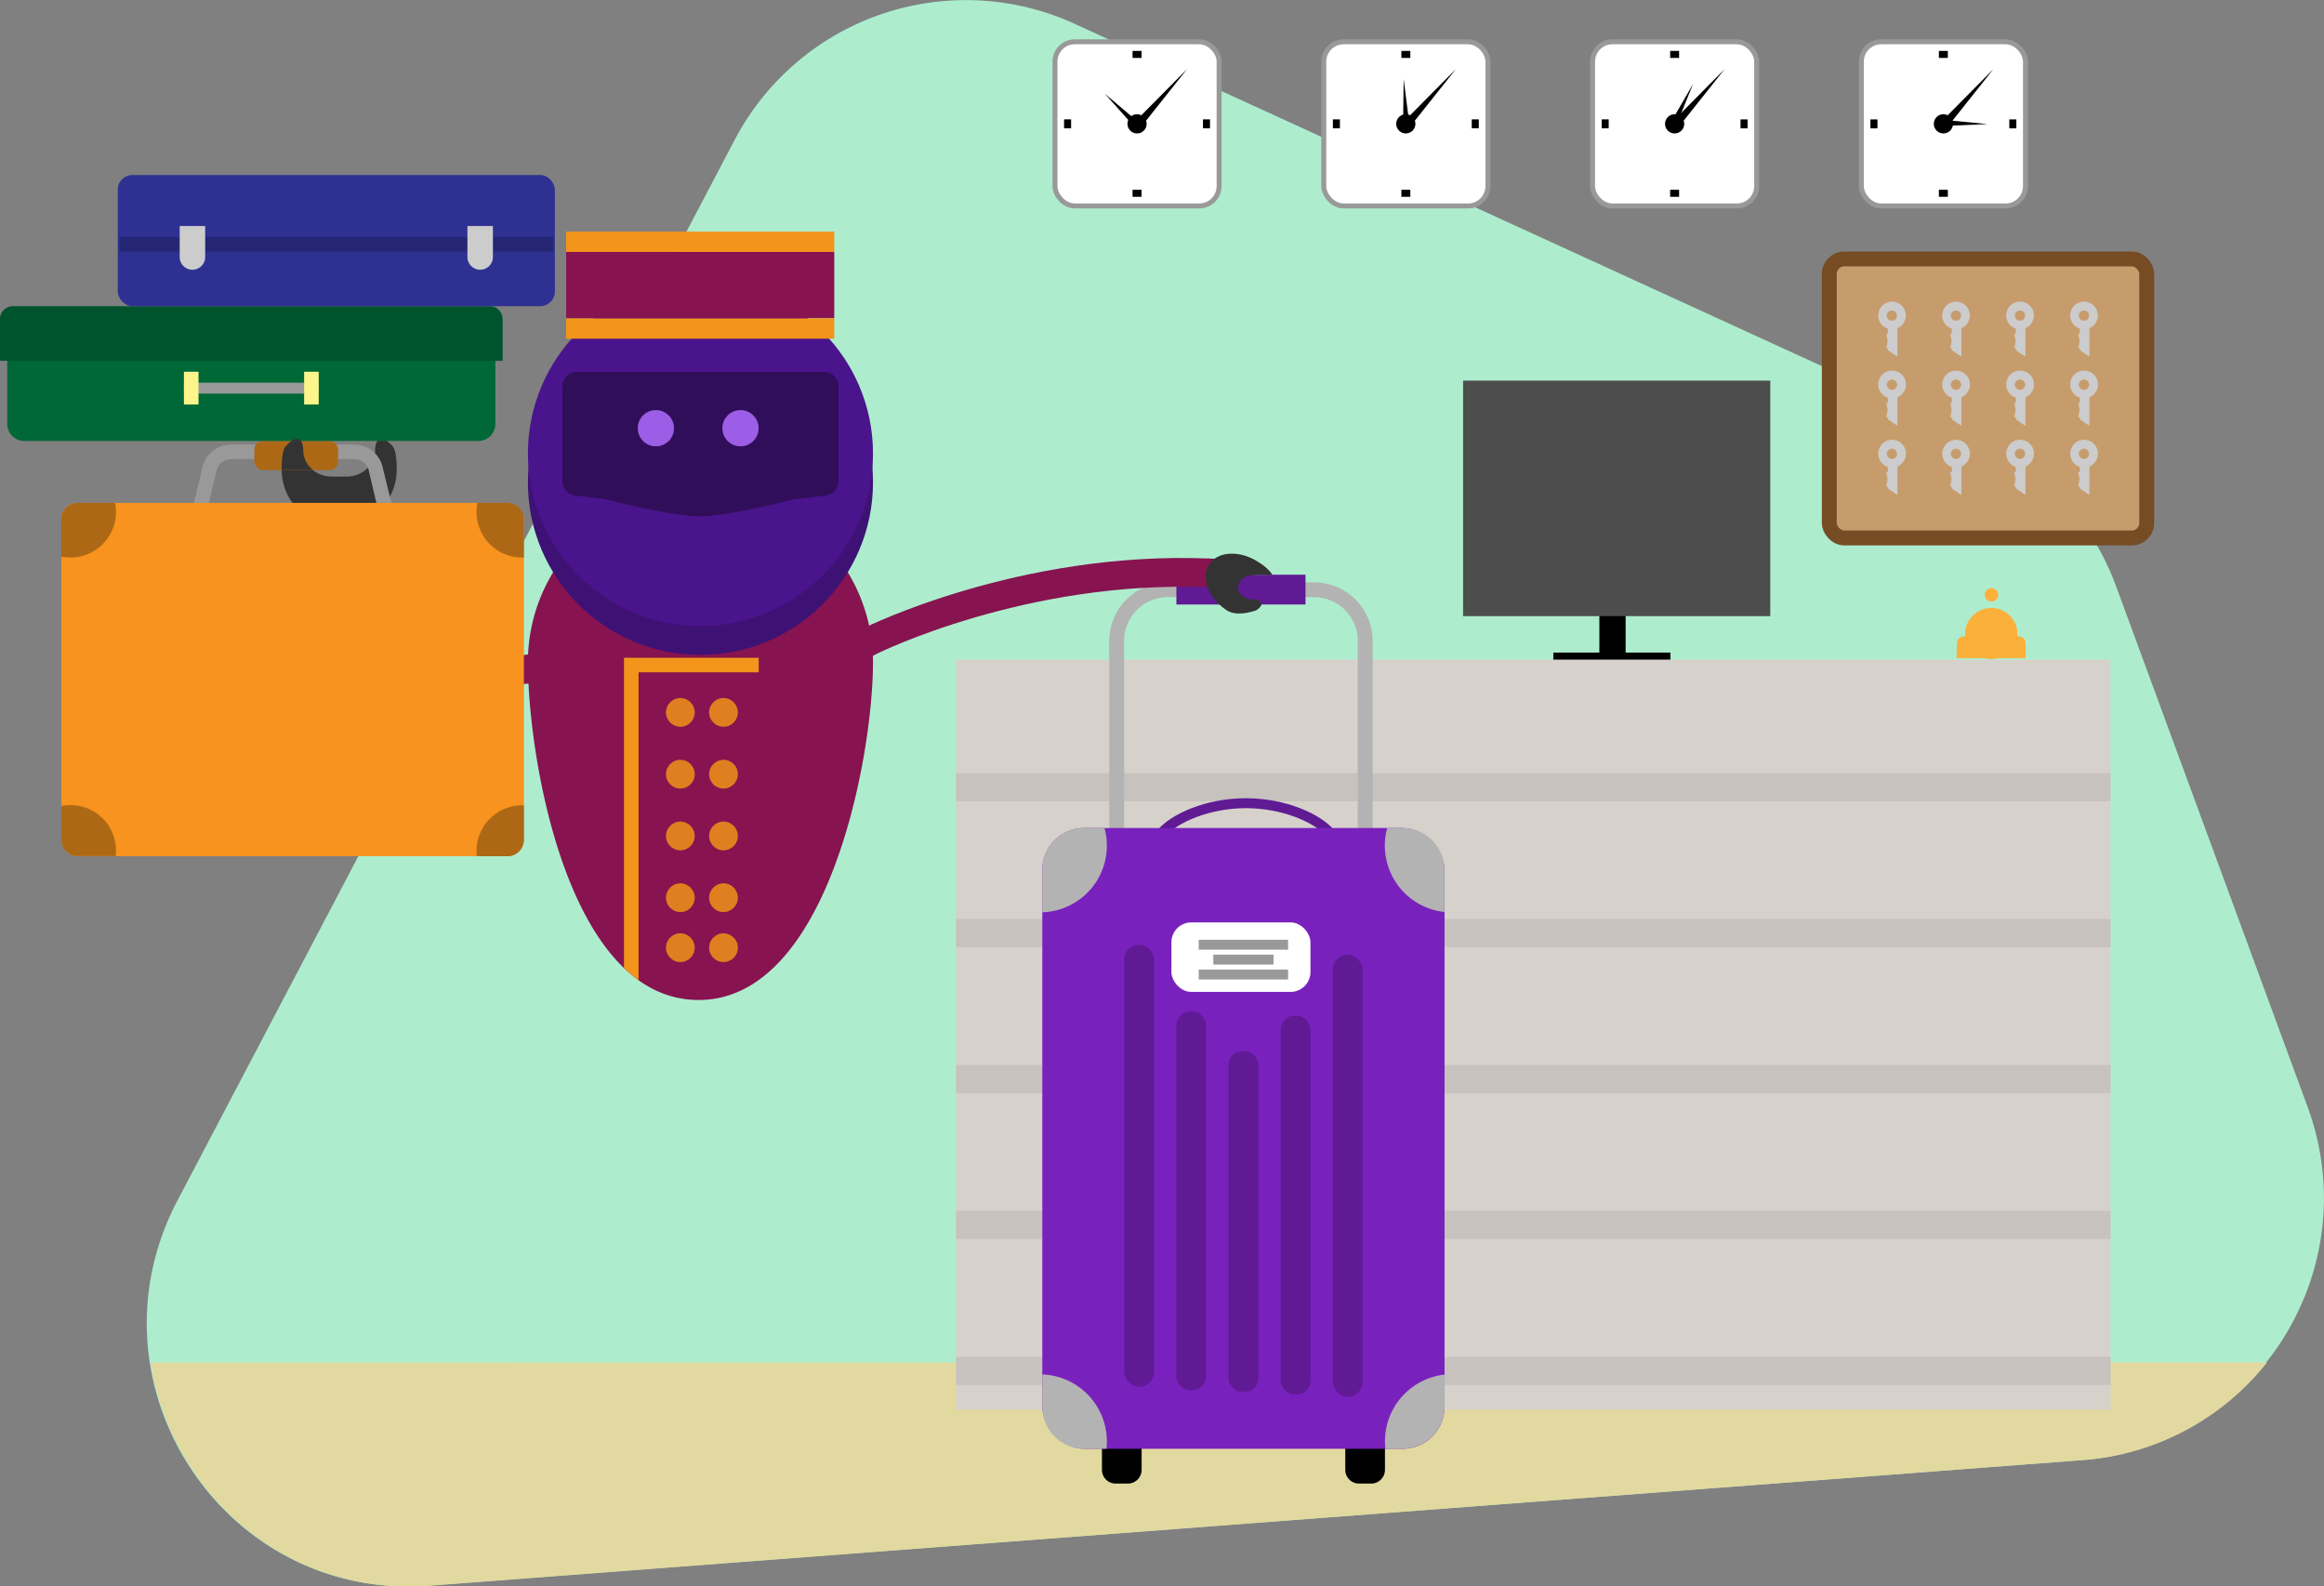 <svg xmlns="http://www.w3.org/2000/svg" viewBox="0 0 638.29 435.68"><rect x="0" y="0" width="638.29" height="435.68" fill="#808080" stroke="none"/><title>chatbot-hotel-img</title><g id="Layer_2" data-name="Layer 2"><g id="Layer_1-2" data-name="Layer 1"><path d="M581.19,161a72.17,72.17,0,0,0-37.64-40.68L295.18,6.55a71.74,71.74,0,0,0-93.47,32l-153,291.21C22.37,380,61.42,439.82,117.81,435.46L571.75,401c47.66-3.62,78.59-52.09,62-97.11Z" style="fill:#adedce"></path><path d="M622.67,374.15A71.24,71.24,0,0,1,572,401l-453.94,34.5c-40,3.09-71.29-26.13-76.66-61.31Z" style="fill:#e2d9a0"></path><polygon points="426.62 179.22 439.27 179.22 439.27 166.22 446.48 166.22 446.48 179.22 458.78 179.22 458.78 183.62 446.48 183.62 446.48 183.79 439.27 183.79 439.27 183.62 426.62 183.62 426.62 179.22"></polygon><rect x="401.83" y="104.52" width="84.37" height="64.68" transform="translate(888.04 273.73) rotate(-180)" style="fill:#4d4d4d"></rect><rect x="262.56" y="181.16" width="317.08" height="206" transform="translate(842.21 568.31) rotate(-180)" style="fill:#d6d1cb"></rect><rect x="262.56" y="372.61" width="317.08" height="7.73" transform="translate(842.21 752.96) rotate(-180)" style="fill:#c7c2bd"></rect><rect x="262.56" y="332.54" width="317.08" height="7.73" transform="translate(842.21 672.81) rotate(-180)" style="fill:#c7c2bd"></rect><rect x="262.56" y="292.46" width="317.08" height="7.73" transform="translate(842.21 592.66) rotate(-180)" style="fill:#c7c2bd"></rect><rect x="262.56" y="252.39" width="317.08" height="7.73" transform="translate(842.21 512.51) rotate(-180)" style="fill:#c7c2bd"></rect><rect x="262.56" y="212.31" width="317.08" height="7.73" transform="translate(842.21 432.36) rotate(-180)" style="fill:#c7c2bd"></rect><rect x="502.41" y="71.11" width="87.18" height="76.63" rx="4.09" transform="translate(1092.01 218.85) rotate(-180)" style="fill:#c69c6d;stroke:#754c24;stroke-miterlimit:10;stroke-width:4.087px"></rect><path d="M571.23,90.25V91.7h-.45l.41,1.9-.41,2h.45v.56L573.86,98V90.13a3.79,3.79,0,1,0-2.63.12Zm2.54-3.59a1.41,1.41,0,1,1-1.4-1.4A1.41,1.41,0,0,1,573.77,86.66Z" style="fill:#ccc"></path><path d="M553.65,90.25V91.7h-.45l.41,1.9-.41,2h.45v.56L556.29,98V90.13a3.8,3.8,0,1,0-2.64.12Zm2.55-3.59a1.41,1.41,0,1,1-1.41-1.4A1.41,1.41,0,0,1,556.2,86.66Z" style="fill:#ccc"></path><path d="M536.07,90.25V91.7h-.45l.41,1.9-.41,2h.45v.56L538.71,98V90.13a3.79,3.79,0,1,0-2.64.12Zm2.55-3.59a1.41,1.41,0,1,1-1.41-1.4A1.41,1.41,0,0,1,538.62,86.66Z" style="fill:#ccc"></path><path d="M518.5,90.25V91.7h-.45l.41,1.9-.41,2h.45v.56L521.13,98V90.13a3.79,3.79,0,1,0-2.63.12ZM521,86.66a1.41,1.41,0,1,1-1.4-1.4A1.41,1.41,0,0,1,521,86.66Z" style="fill:#ccc"></path><path d="M571.23,109.23v1.45h-.45l.41,1.91-.41,2h.45v.56l2.63,1.81v-7.86a3.81,3.81,0,1,0-2.63.11Zm2.54-3.58a1.41,1.41,0,1,1-1.4-1.41A1.4,1.4,0,0,1,573.77,105.65Z" style="fill:#ccc"></path><path d="M553.65,109.23v1.45h-.45l.41,1.91-.41,2h.45v.56l2.64,1.81v-7.86a3.81,3.81,0,1,0-2.64.11Zm2.55-3.58a1.41,1.41,0,1,1-1.41-1.41A1.41,1.41,0,0,1,556.2,105.65Z" style="fill:#ccc"></path><path d="M536.07,109.23v1.45h-.45l.41,1.91-.41,2h.45v.56l2.64,1.81v-7.86a3.8,3.8,0,1,0-2.64.11Zm2.55-3.58a1.41,1.41,0,1,1-1.41-1.41A1.41,1.41,0,0,1,538.62,105.65Z" style="fill:#ccc"></path><path d="M518.5,109.23v1.45h-.45l.41,1.91-.41,2h.45v.56l2.63,1.81v-7.86a3.81,3.81,0,1,0-2.63.11Zm2.54-3.58a1.41,1.41,0,1,1-1.4-1.41A1.4,1.4,0,0,1,521,105.65Z" style="fill:#ccc"></path><path d="M571.23,128.21v1.45h-.45l.41,1.91-.41,2h.45v.57l2.63,1.81V128.1a3.81,3.81,0,1,0-2.63.11Zm2.54-3.58a1.41,1.41,0,1,1-1.4-1.41A1.41,1.41,0,0,1,573.77,124.63Z" style="fill:#ccc"></path><path d="M553.65,128.21v1.45h-.45l.41,1.91-.41,2h.45v.57l2.64,1.81V128.1a3.81,3.81,0,1,0-2.64.11Zm2.55-3.58a1.41,1.41,0,1,1-1.41-1.41A1.41,1.41,0,0,1,556.2,124.63Z" style="fill:#ccc"></path><path d="M536.07,128.21v1.45h-.45l.41,1.91-.41,2h.45v.57l2.64,1.81V128.1a3.8,3.8,0,1,0-2.64.11Zm2.55-3.58a1.41,1.41,0,1,1-1.41-1.41A1.41,1.41,0,0,1,538.62,124.63Z" style="fill:#ccc"></path><path d="M518.5,128.21v1.45h-.45l.41,1.91-.41,2h.45v.57l2.63,1.81V128.1a3.81,3.81,0,1,0-2.63.11Zm2.54-3.58a1.41,1.41,0,1,1-1.4-1.41A1.41,1.41,0,0,1,521,124.63Z" style="fill:#ccc"></path><path d="M537.46,176.74a2,2,0,0,1,2-2h.35a8.33,8.33,0,0,1-.08-.86,7.19,7.19,0,0,1,14.37,0,8.36,8.36,0,0,1-.09.86h.35a2,2,0,0,1,2,2v4h-7.66a6.34,6.34,0,0,1-3.66,0h-7.66Z" style="fill:#fbb03b"></path><circle cx="546.95" cy="163.36" r="1.85" style="fill:#fbb03b"></circle><rect x="511.21" y="11.47" width="45.08" height="45.08" rx="5.45" transform="translate(1067.51 68.03) rotate(-180)" style="fill:#fff;stroke:#999;stroke-miterlimit:10;stroke-width:1.362px"></rect><circle cx="533.76" cy="34.01" r="2.64"></circle><polygon points="547.5 18.97 535.11 34.57 533.48 33.12 547.5 18.97"></polygon><polygon points="534.53 34.56 545.87 34.08 534.38 32.97 534.53 34.56"></polygon><rect x="532.53" y="13.98" width="2.46" height="1.93" transform="translate(1067.51 29.89) rotate(-180)"></rect><rect x="532.53" y="52.12" width="2.46" height="1.93" transform="translate(1067.51 106.17) rotate(-180)"></rect><rect x="513.46" y="33.05" width="2.46" height="1.93" transform="translate(548.7 -480.67) rotate(90)"></rect><rect x="551.6" y="33.05" width="2.46" height="1.93" transform="translate(586.84 -518.81) rotate(90)"></rect><rect x="437.39" y="11.47" width="45.08" height="45.08" rx="5.45" transform="translate(919.87 68.03) rotate(-180)" style="fill:#fff;stroke:#999;stroke-miterlimit:10;stroke-width:1.362px"></rect><circle cx="459.94" cy="34.01" r="2.64"></circle><polygon points="473.68 18.97 461.29 34.57 459.66 33.12 473.68 18.97"></polygon><polygon points="460.73 33.58 465 23.06 459.22 33.06 460.73 33.58"></polygon><rect x="458.7" y="13.98" width="2.46" height="1.93" transform="translate(919.87 29.89) rotate(-180)"></rect><rect x="458.7" y="52.12" width="2.46" height="1.93" transform="translate(919.87 106.17) rotate(-180)"></rect><rect x="439.63" y="33.05" width="2.46" height="1.93" transform="translate(474.88 -406.85) rotate(90)"></rect><rect x="477.78" y="33.05" width="2.46" height="1.93" transform="translate(513.02 -444.99) rotate(90)"></rect><rect x="363.57" y="11.47" width="45.08" height="45.08" rx="5.45" transform="translate(772.23 68.03) rotate(-180)" style="fill:#fff;stroke:#999;stroke-miterlimit:10;stroke-width:1.362px"></rect><circle cx="386.11" cy="34.01" r="2.64"></circle><polygon points="399.86 18.97 387.46 34.57 385.84 33.12 399.86 18.97"></polygon><polygon points="386.95 33 385.52 21.74 385.37 33.29 386.95 33"></polygon><rect x="384.88" y="13.98" width="2.46" height="1.93" transform="translate(772.23 29.89) rotate(-180)"></rect><rect x="384.88" y="52.12" width="2.46" height="1.93" transform="translate(772.23 106.17) rotate(-180)"></rect><rect x="365.81" y="33.05" width="2.46" height="1.93" transform="translate(401.06 -333.03) rotate(90)"></rect><rect x="403.95" y="33.05" width="2.46" height="1.93" transform="translate(439.2 -371.17) rotate(90)"></rect><rect x="289.75" y="11.47" width="45.08" height="45.08" rx="5.45" transform="translate(624.58 68.03) rotate(-180)" style="fill:#fff;stroke:#999;stroke-miterlimit:10;stroke-width:1.362px"></rect><circle cx="312.29" cy="34.01" r="2.64"></circle><polygon points="326.03 18.97 313.64 34.57 312.02 33.12 326.03 18.97"></polygon><polygon points="312.1 33.08 303.45 25.74 311.14 34.35 312.1 33.08"></polygon><rect x="311.06" y="13.98" width="2.46" height="1.93" transform="translate(624.58 29.89) rotate(-180)"></rect><rect x="311.06" y="52.12" width="2.46" height="1.93" transform="translate(624.58 106.17) rotate(-180)"></rect><rect x="291.99" y="33.05" width="2.46" height="1.93" transform="translate(327.23 -259.21) rotate(90)"></rect><rect x="330.13" y="33.05" width="2.46" height="1.93" transform="translate(365.38 -297.35) rotate(90)"></rect><path d="M377,228.77h-4.09V176a12,12,0,0,0-12-12H320.74a12,12,0,0,0-12,12v52.82h-4.09V176a16.08,16.08,0,0,1,16.06-16.06h40.17A16.07,16.07,0,0,1,377,176Z" style="fill:#b3b3b3"></path><path d="M364.28,229.65c-3.18-3.73-12-7.7-22.09-7.7s-18.91,4-22.08,7.7L318,227.88c3.66-4.3,13.13-8.66,24.16-8.66s20.51,4.36,24.16,8.66Z" style="fill:#5f1a94"></path><path d="M302.64,393.8h10.91a0,0,0,0,1,0,0v9.86a3.78,3.78,0,0,1-3.78,3.78h-3.34a3.78,3.78,0,0,1-3.78-3.78V393.8A0,0,0,0,1,302.64,393.8Z"></path><path d="M369.47,393.8h10.91a0,0,0,0,1,0,0v9.86a3.78,3.78,0,0,1-3.78,3.78h-3.34a3.78,3.78,0,0,1-3.78-3.78V393.8A0,0,0,0,1,369.47,393.8Z"></path><rect x="286.27" y="227.4" width="110.48" height="170.49" rx="11.51" style="fill:#7921bd"></rect><path d="M297.77,227.4a11.5,11.5,0,0,0-11.5,11.51v11.64a18.32,18.32,0,0,0,17.08-23.15Zm-11.5,150.07v8.92a11.5,11.5,0,0,0,11.5,11.5h6.11a19.6,19.6,0,0,0,.12-2A18.4,18.4,0,0,0,286.27,377.47Zm94.11,18.38a19.6,19.6,0,0,0,.12,2h4.74a11.5,11.5,0,0,0,11.51-11.5v-8.84A18.41,18.41,0,0,0,380.38,395.85Zm4.86-168.45H381a18.34,18.34,0,0,0,15.72,23.07V238.91A11.51,11.51,0,0,0,385.24,227.4Z" style="fill:#b3b3b3"></path><rect x="308.77" y="259.45" width="8.18" height="121.39" rx="4.09" style="fill:#5f1a94"></rect><rect x="323.1" y="277.77" width="8.18" height="104.05" rx="3.79" style="fill:#5f1a94"></rect><rect x="337.42" y="288.78" width="8.18" height="93.43" rx="3.59" style="fill:#5f1a94"></rect><rect x="351.74" y="278.94" width="8.18" height="104.05" rx="3.79" style="fill:#5f1a94"></rect><rect x="366.06" y="262.18" width="8.18" height="121.39" rx="4.09" style="fill:#5f1a94"></rect><rect x="321.73" y="253.32" width="38.19" height="19.09" rx="5.46" style="fill:#fff"></rect><rect x="323.1" y="157.84" width="35.46" height="8.18" style="fill:#5f1a94"></rect><rect x="329.23" y="258.09" width="24.55" height="2.73" style="fill:#999"></rect><rect x="329.23" y="266.27" width="24.55" height="2.73" style="fill:#999"></rect><rect x="333.24" y="262.18" width="16.54" height="2.73" style="fill:#999"></rect><path d="M239.77,181.83c0,26.17-12.34,92.8-47.88,92.8-36,0-46.9-66.63-46.9-92.8a47.39,47.39,0,0,1,94.78,0Z" style="fill:#871350"></path><path d="M171.38,265.87a35.37,35.37,0,0,0,4,3.37v-84.6h33v-4h-37Z" style="fill:#f2951a"></path><circle cx="186.86" cy="195.65" r="3.95" style="fill:#df7f1f"></circle><circle cx="198.71" cy="195.65" r="3.95" style="fill:#df7f1f"></circle><circle cx="186.86" cy="212.62" r="3.95" style="fill:#df7f1f"></circle><circle cx="198.71" cy="212.62" r="3.95" style="fill:#df7f1f"></circle><circle cx="186.86" cy="229.58" r="3.95" style="fill:#df7f1f"></circle><circle cx="198.71" cy="229.58" r="3.95" style="fill:#df7f1f"></circle><circle cx="186.86" cy="246.54" r="3.95" style="fill:#df7f1f"></circle><circle cx="198.71" cy="246.54" r="3.95" style="fill:#df7f1f"></circle><circle cx="186.86" cy="260.27" r="3.95" style="fill:#df7f1f"></circle><circle cx="198.71" cy="260.27" r="3.95" style="fill:#df7f1f"></circle><path d="M331.88,157.33c-51.11-2.07-92.6,18.58-92.6,18.58" style="fill:none;stroke:#871350;stroke-linecap:square;stroke-miterlimit:10;stroke-width:7.898px"></path><path d="M332.1,155c-2.39,3.68-.19,9.35,4.92,12.66,2.91,1.89,8-.05,8-.05,2.74-1.82,1.21-3-1.23-3-2.73-.11-4.6-2.67-3.41-4.5l.43-.73c1.19-1.83,6.25-1.53,6.25-1.53a11.39,11.39,0,0,0,2.44,0,12.72,12.72,0,0,0-3.86-3.47C340.56,151.05,334.48,151.35,332.1,155Z" style="fill:#333"></path><path d="M93.16,144.31c0,47.39,51.34,39.49,51.34,39.49" style="fill:none;stroke:#871350;stroke-linecap:square;stroke-miterlimit:10;stroke-width:7.898px"></path><path d="M93.16,144.71a15.81,15.81,0,0,0,15.8-15.8c0-5-.94-6.12-.94-6.12-2.74-3.36-5-2.92-5,1s-3.55,7.1-7.9,7.1H91.19c-4.35,0-7.9-3.19-7.9-7.1s-2.25-4.35-5-1c0,0-.94,1.15-.94,6.12A15.81,15.81,0,0,0,93.16,144.71Z" style="fill:#333"></path><circle cx="192.38" cy="132.47" r="47.39" style="fill:#3e1175"></circle><circle cx="192.38" cy="124.57" r="47.39" style="fill:#4a148c"></circle><path d="M226.29,136.13a4,4,0,0,0,4-4v-26a4,4,0,0,0-4-4H158.47a4,4,0,0,0-4,4v26a4,4,0,0,0,4,4l8.07,1s17.49,4.66,25.65,4.66,25.64-4.66,25.64-4.66Z" style="fill:#310e59"></path><circle cx="180.14" cy="117.6" r="4.98" style="fill:#9c5ee6"></circle><circle cx="203.38" cy="117.6" r="4.98" style="fill:#9c5ee6"></circle><rect x="155.49" y="69.18" width="73.64" height="18.22" style="fill:#871350"></rect><rect x="155.49" y="63.61" width="73.64" height="5.57" style="fill:#f2951a"></rect><rect x="155.49" y="87.45" width="73.64" height="5.57" style="fill:#f2951a"></rect><rect x="16.84" y="138.11" width="127.05" height="97.04" rx="4.52" style="fill:#f7931e"></rect><path d="M57.38,138.11,59.54,129a4,4,0,0,1,3.84-2.9h34a4,4,0,0,1,3.82,2.82l2.18,9.19h4.11L105,127.91a8,8,0,0,0-7.69-5.81h-34A8.06,8.06,0,0,0,55.67,128l-2.4,10.12Z" style="fill:#999"></path><rect x="69.86" y="121.1" width="23.01" height="8" rx="2.33" style="fill:#ad6815"></rect><path d="M21.36,138.11a4.52,4.52,0,0,0-4.52,4.52v10.23a12.12,12.12,0,0,0,2.5.25,12.5,12.5,0,0,0,12.51-12.5,12.12,12.12,0,0,0-.26-2.5Zm109.53,95.54a12.45,12.45,0,0,0,.09,1.5h8.39a4.52,4.52,0,0,0,4.52-4.52v-9.46c-.17,0-.33,0-.5,0A12.5,12.5,0,0,0,130.89,233.65Zm8.48-95.54h-8.23a12.12,12.12,0,0,0-.25,2.5,12.49,12.49,0,0,0,12.5,12.5l.5,0V142.63A4.52,4.52,0,0,0,139.37,138.11Zm-120,83a12.85,12.85,0,0,0-2.5.25v9.24a4.52,4.52,0,0,0,4.52,4.52H31.75a12.43,12.43,0,0,0-12.41-14Z" style="fill:#ad6815"></path><path d="M2,98.09H136.05a0,0,0,0,1,0,0v18.35a4.66,4.66,0,0,1-4.66,4.66H6.66A4.66,4.66,0,0,1,2,116.44V98.09A0,0,0,0,1,2,98.09Z" style="fill:#006837"></path><path d="M3.52,84.09h131a3.52,3.52,0,0,1,3.52,3.52V99.09a0,0,0,0,1,0,0H0a0,0,0,0,1,0,0V87.61A3.52,3.52,0,0,1,3.52,84.09Z" style="fill:#00542d"></path><rect x="50.52" y="105.1" width="37.01" height="3" style="fill:#999"></rect><rect x="50.52" y="102.09" width="4" height="9" style="fill:#fcf58b"></rect><rect x="83.53" y="102.09" width="4" height="9" style="fill:#fcf58b"></rect><rect x="32.35" y="48.07" width="120.05" height="36.01" rx="4" style="fill:#2e3192"></rect><rect x="32.85" y="65.08" width="119.05" height="4" style="fill:#252775"></rect><path d="M128.38,62.08h7a0,0,0,0,1,0,0v8.5a3.5,3.5,0,0,1-3.5,3.5h0a3.5,3.5,0,0,1-3.5-3.5v-8.5a0,0,0,0,1,0,0Z" style="fill:#ccc"></path><path d="M49.35,62.08h7a0,0,0,0,1,0,0v8.5a3.5,3.5,0,0,1-3.5,3.5h0a3.5,3.5,0,0,1-3.5-3.5v-8.5a0,0,0,0,1,0,0Z" style="fill:#ccc"></path><path d="M83.29,123.78c0-3.91-2.25-4.35-5-1,0,0-.94,1.15-.94,6.12,0,.06,0,.12,0,.18H86A6.83,6.83,0,0,1,83.29,123.78Z" style="fill:#333"></path></g></g></svg>